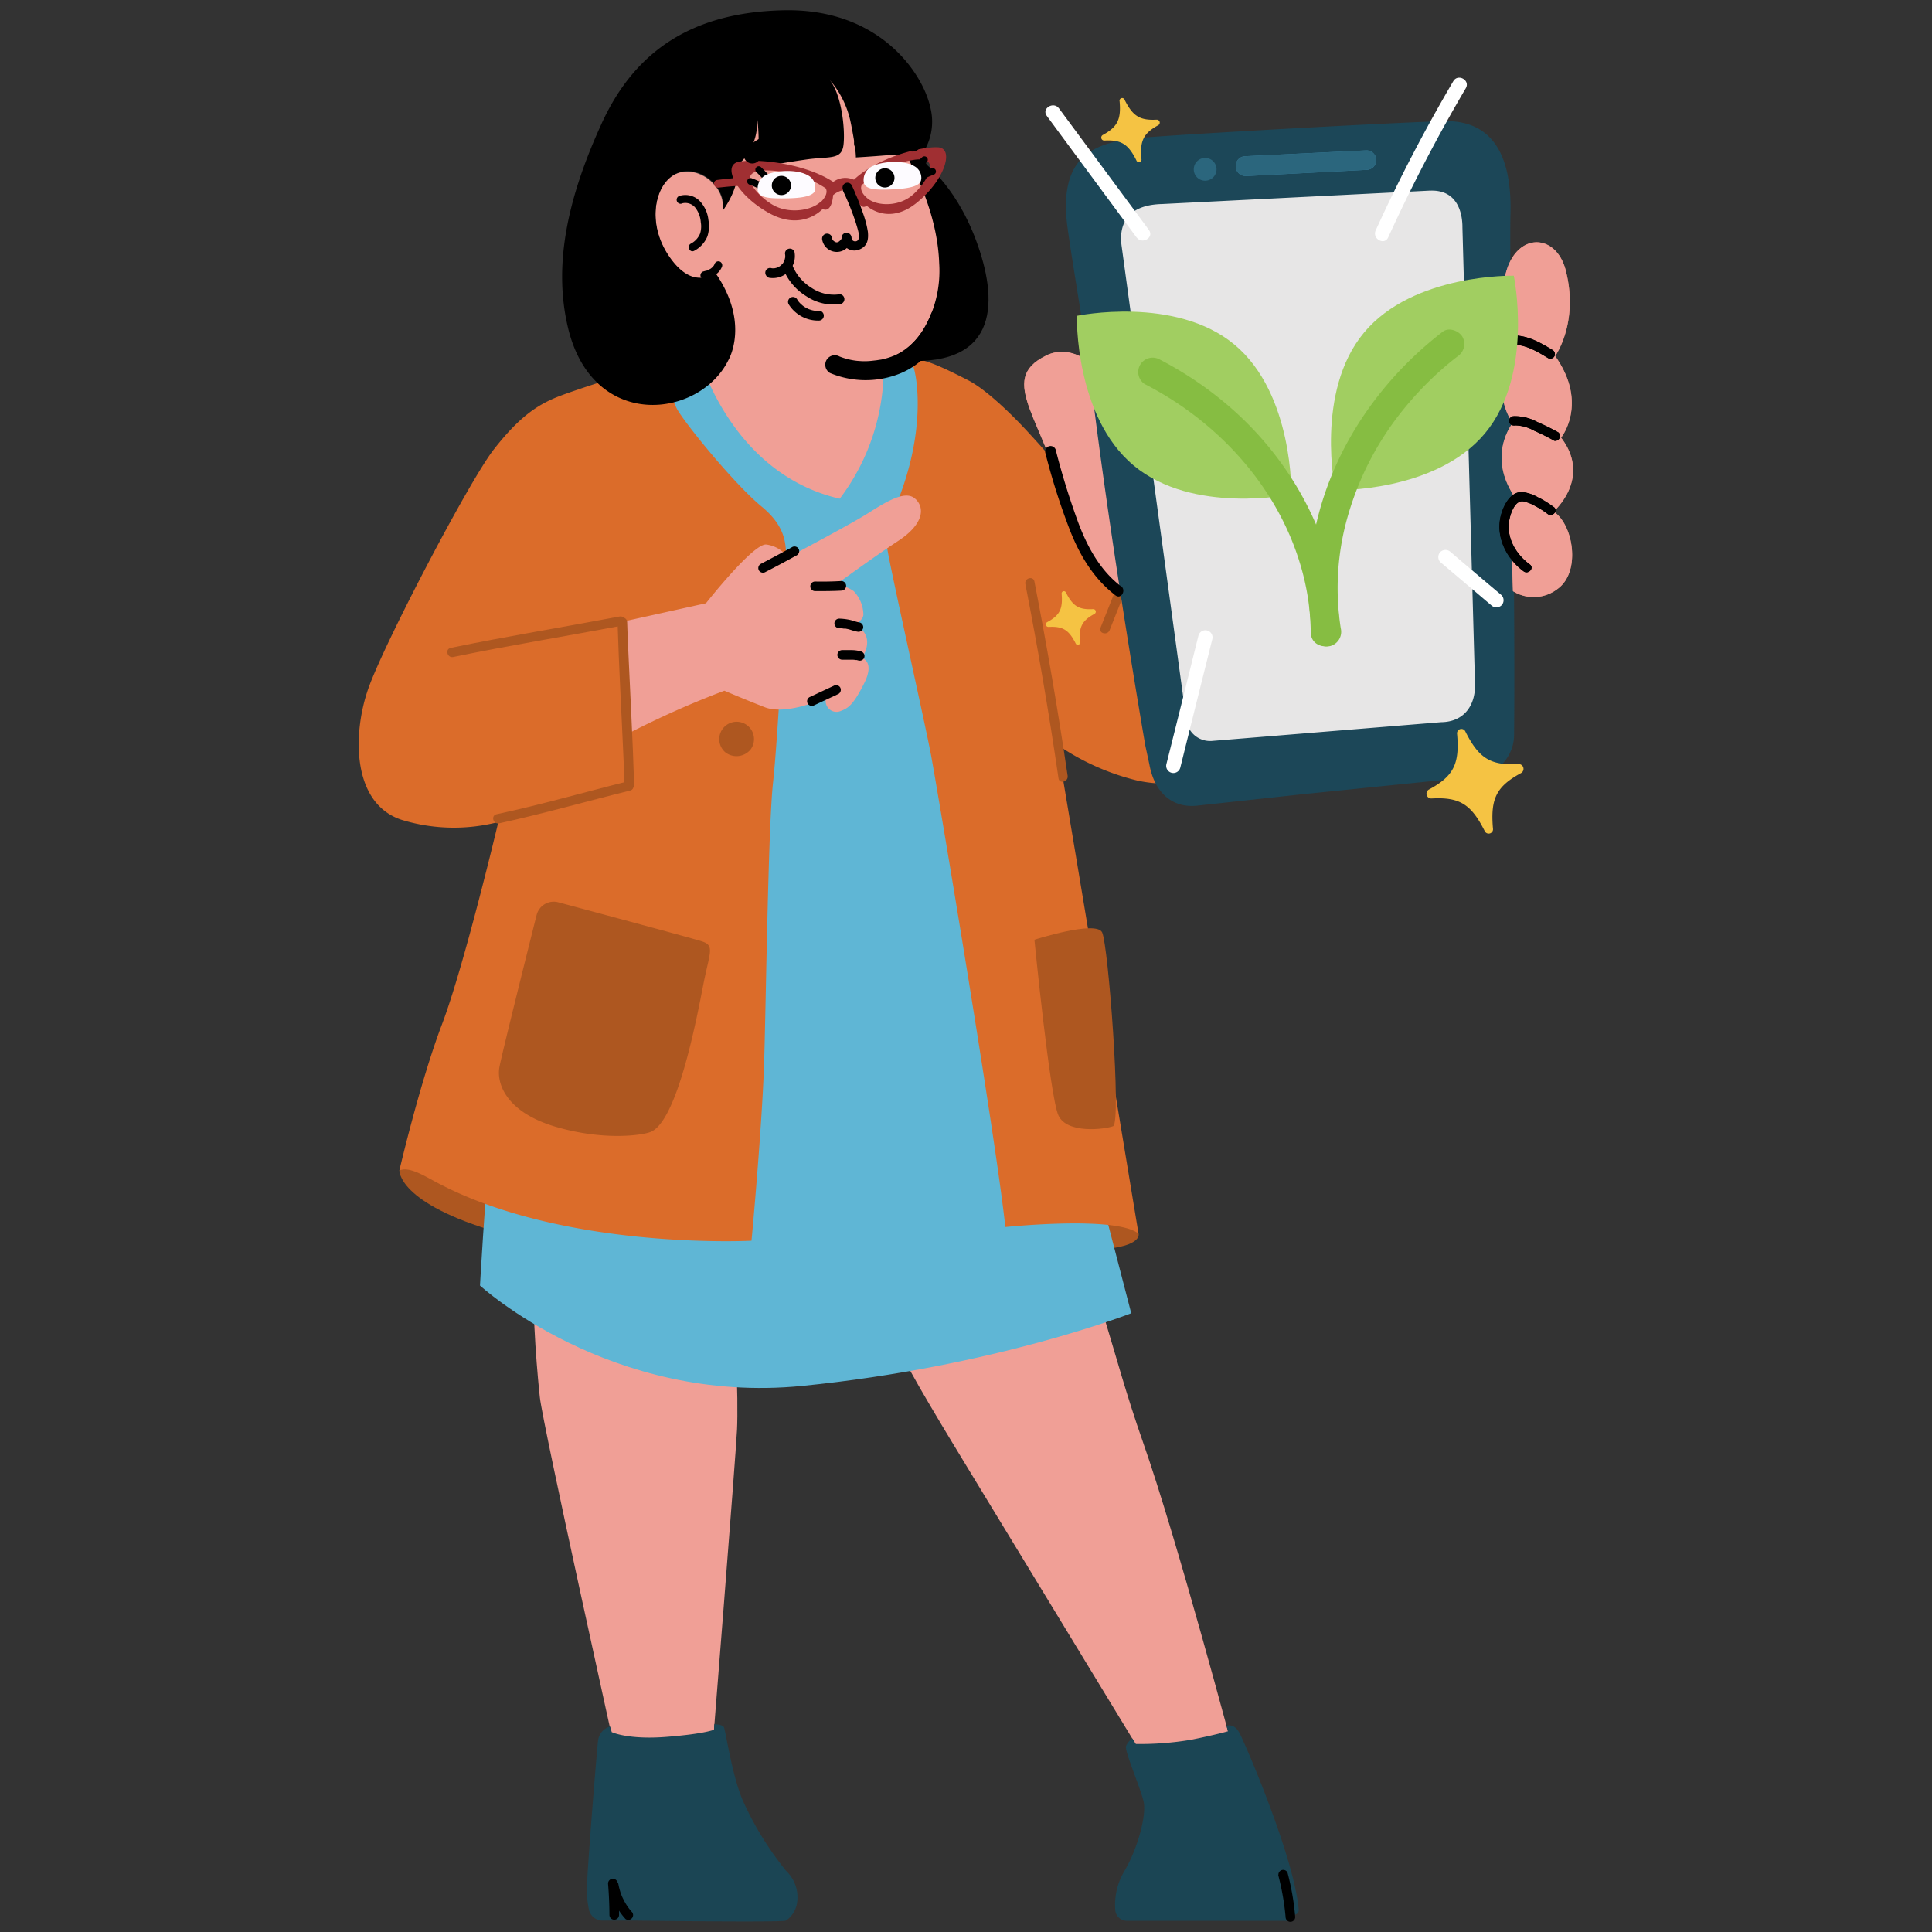 <svg id="Layer_1" data-name="Layer 1" xmlns="http://www.w3.org/2000/svg" width="402.51" height="402.51" viewBox="0 0 402.51 402.51">
  <rect x="0" y="0" width="402.51" height="402.51" fill="#333333" stroke="none"/>
  <path d="M128.64,367s-15.47-69.81-16.16-75.81c-.29-2.42-1.86-19-1-23.29,1.32-6.32,6.35-.79,15.31-5.28,15.06-7.53,22.16,1.53,24.39,5.43s2.65,24,2.37,29.82-5.3,68.84-5.3,68.84l-19.65.28Z" fill="#f09f96"/>
  <path d="M191.47,263.17s27-7.15,32.28-2,7.3,19.14,14.4,39.35,19,65.08,19,65.08l-18.26,1.53s-34-55.88-37.21-61.18-13.27-21.7-14.11-24.63S191.47,263.17,191.47,263.17Z" fill="#f09f96"/>
  <path d="M237.2,257s.94,2.65-7.77,3.28S227.53,245.58,237.2,257Z" fill="#ae5720"/>
  <path d="M83.21,243.82s-.48,6.83,20.64,12.95L107,246.19l-22.6-4.68-1.17,2.3Z" fill="#ae5720"/>
  <path d="M124.09,81.93s8-6.58,41.84-7.56,36.66,8.17,39.45,10.35,24.3,165.77,24.3,165.77l6,23.11s-28.5,11.15-68.54,15.14S100,267.83,100,267.83s3.39-61,10-108,14.14-77.9,14.14-77.9Z" fill="#5fb6d5"/>
  <path d="M140.43,76.7s-1.67.26-1.7.44a22.5,22.5,0,0,0,2.33,8.1c1.87,3.26,11.94,15.62,17.6,20.28s5.05,8.69,5.12,12-1.7,36.31-2.72,45.46-1.47,45.63-1.86,58.27-2.48,35.92-2.64,37.24c0,0-39.24,2.07-65.93-12.33-2.42-1.3-5.49-3.19-7.43-2.29,0,0,4.23-18.21,8.89-30.49s11.73-42.12,11.73-42.12a37.07,37.07,0,0,1-20.09-.44c-10.43-3.36-10.32-17.91-7-27.36s21.06-43.33,26.16-49.84,8.82-9.19,13.43-11,21.75-7.22,22.49-6.9a7.48,7.48,0,0,1,1.54,1Z" fill="#db6c2a"/>
  <path d="M188.23,75.67s1.73.29,2.05.76,3.51,12.79-4.28,30.45a12.54,12.54,0,0,0-1.16,7.33c.62,4.16,7.79,36,9.11,43s13.59,80.21,15.5,98.43c0,0,23.15-2.42,27.75,1.39,0,0-13.58-82.25-16.95-101.89a50.24,50.24,0,0,0,16.66,7.47c9.08,2,19.31-.24,24-15.5,0,0,3.26-11.38,2.66-31l-24.71-5.93-3,6.9a243.39,243.39,0,0,0-22.46-27.89s-7-7.6-11.76-10c-6-3.07-12.1-6-13.43-3.45Z" fill="#db6c2a"/>
  <path d="M190.67,103.92c-2.1-2-6.45.89-10.16,3.21s-16.35,9-16.35,9a6.59,6.59,0,0,0-4.56-2.69c-2.79-.13-12.52,12.24-12.52,12.24L130,129.46l.84,23.38a190.51,190.51,0,0,1,20.08-8.94s3.65,1.58,8.38,3.43,12.84-2,12.84-2a2.25,2.25,0,0,0,2.79,2.88c1.75-.63,2.78-1.23,5.09-5.81s-.4-5.3-.4-5.3c3-5.17-1.44-6.86-1.44-6.86.85-.85,1.6-1.19,1.7-2.16a7.27,7.27,0,0,0-2-4.91,7.69,7.69,0,0,0-3.73-1.37s7.87-5.75,13-9.12,5.66-6.77,3.57-8.74Z" fill="#f09f96"/>
  <path d="M159.49,119.16c2.2-1.13,4.37-2.3,6.54-3.49a1,1,0,0,0,.35-1.34A1,1,0,0,0,165,114c-2.16,1.19-4.35,2.36-6.54,3.5a1,1,0,0,0-.35,1.34A1,1,0,0,0,159.49,119.16Z"/>
  <path d="M169.82,123.15c1.82,0,3.64,0,5.46-.1a1,1,0,1,0,0-2c-1.81.1-3.64.14-5.46.1a1,1,0,0,0-1,1A1,1,0,0,0,169.82,123.15Z"/>
  <path d="M174.77,130.89c.33,0,.67,0,1,.07h0l.15,0,.24,0,.49.1c.65.15,1.29.43,1.95.53a1,1,0,0,0,.76-.1,1,1,0,0,0,.45-.59,1,1,0,0,0-.68-1.21c-.7-.1-1.35-.38-2-.53a11.85,11.85,0,0,0-2.29-.28,1,1,0,0,0-1,1,1,1,0,0,0,1,1Z"/>
  <path d="M175.45,137.44c.61,0,1.22,0,1.82,0,.34,0,.66,0,1,.07.17,0-.06,0-.1,0l.11,0,.21,0,.38.1a1,1,0,0,0,1.21-.68,1,1,0,0,0-.69-1.21,7.4,7.4,0,0,0-2.05-.28c-.62,0-1.24,0-1.88,0a1,1,0,1,0,0,2Z"/>
  <path d="M169.62,146.94l5.07-2.37a1,1,0,0,0,.36-1.34,1,1,0,0,0-1.34-.36l-5.08,2.38a1,1,0,0,0-.35,1.34A1,1,0,0,0,169.62,146.94Z"/>
  <path d="M104,171.53c9.17-2,18.18-4.58,27.28-6.83,1.23-.31.7-2.2-.53-1.9-9.1,2.26-18.1,4.88-27.27,6.83C102.2,169.9,102.72,171.79,104,171.53Z" fill="#ae5720"/>
  <path d="M94.42,136.88c11.69-2.42,23.47-4.33,35.18-6.54,1.24-.24.72-2.13-.52-1.9-11.72,2.22-23.51,4.12-35.18,6.54C92.66,135.23,93.18,137.13,94.42,136.88Z" fill="#ae5720"/>
  <path d="M128.66,129.58c.28,9.41.82,18.82,1.23,28.22.08,1.88.17,3.75.22,5.62,0,1.26,2,1.27,2,0-.28-9.41-.82-18.83-1.23-28.23-.08-1.87-.17-3.74-.22-5.61C130.58,128.32,128.62,128.31,128.66,129.58Z" fill="#ae5720"/>
  <path d="M156.42,156.09a3.62,3.62,0,1,0-5.33.63A3.8,3.8,0,0,0,156.42,156.09Z" fill="#ae5720"/>
  <path d="M213.62,121.67q3.94,20.16,6.91,40.49c.18,1.25,2.08.71,1.9-.53q-3-20.32-6.92-40.48C215.27,119.91,213.38,120.43,213.62,121.67Z" fill="#ae5720"/>
  <path d="M235,116.42c-1.9,4.79-3.82,9.57-5.72,14.36-.47,1.18,1.43,1.68,1.89.52q2.87-7.17,5.72-14.35C237.38,115.77,235.48,115.26,235,116.42Z" fill="#ae5720"/>
  <path d="M215.51,195.78s3.22,32.72,5,36.6,9.61,2.91,11.39,2.25-1-37.85-2.29-40.4S215.51,195.78,215.51,195.78Z" fill="#ae5720"/>
  <path d="M111.8,190.63a3.67,3.67,0,0,1,4.5-2.65c8.2,2.2,27.71,7.44,29.9,8.13,2.77.89,1.66,2.22.33,9s-5.34,28.3-10.92,30.69c-1.66.72-9.81,1.92-19.91-1.07s-12.31-8.88-11.65-12.43c.53-2.81,5.63-23.22,7.74-31.65Z" fill="#ae5720"/>
  <path d="M170,73.73a180.21,180.21,0,0,0-23.9,2c1.33,3.77,8.62,23.52,28.85,28.17a45,45,0,0,0,9.12-29A74.62,74.62,0,0,0,170,73.72Z" fill="#f09f96"/>
  <path d="M127.43,360.86s3.35,1.64,11.44,1,9.93-1.51,9.93-1.51v-1.12s1.64,0,2,.6,1.65,9.79,3.88,15.12a66.32,66.32,0,0,0,9.14,14.87,7.57,7.57,0,0,1,2.3,6.11,5.53,5.53,0,0,1-2.37,4.21c-.91.4-31.1,0-31.1,0h-7.1a2.92,2.92,0,0,1-2.85-2.27,20.61,20.61,0,0,1-.39-5.49c.26-5.78,2.11-28.66,2.3-29.78a3.44,3.44,0,0,1,2.5-2.89l.33,1.12Z" fill="#1b4554"/>
  <path d="M236.61,363.34a63.91,63.91,0,0,0,11.6-.89c5-1,7.63-1.76,7.63-1.76l-.31-1.14s1.57-.64,2.71,1.51,11.29,25.57,12.33,36.72a1,1,0,0,1-1.06,1.14h-.95v1.26h-33.8a2.42,2.42,0,0,1-2.41-2.3,13.67,13.67,0,0,1,1.74-7.77c2.77-4.54,4.86-11.85,4.16-14.81s-4-10.52-3.65-11.53a3.45,3.45,0,0,1,1.32-1.57Z" fill="#1b4554"/>
  <path d="M126.68,392.42q.27,3.25.29,6.53a1,1,0,0,0,2,0q0-3.27-.29-6.53a1,1,0,1,0-2,0Z"/>
  <path d="M126.92,393a13.86,13.86,0,0,0,3.41,6.81,1,1,0,0,0,1.39-1.39,11.14,11.14,0,0,1-1.87-2.77,8.74,8.74,0,0,1-.59-1.43,13.43,13.43,0,0,1-.44-1.74,1,1,0,0,0-1.21-.69A1,1,0,0,0,126.92,393Z"/>
  <path d="M266.3,390.63a53,53,0,0,1,1.54,8.76,1,1,0,1,0,2,0,52.89,52.89,0,0,0-1.61-9.27,1,1,0,0,0-1.89.52Z"/>
  <path d="M160.41,85.34c-5-1.32-11.71-4.66-11.78-7.29l-.36-13.87L181,69.52l.54,7.78a4.62,4.62,0,0,1-1.35,2.46c-1.88,2.23-5.18,4-8.61,5.1A21.89,21.89,0,0,1,160.41,85.34Z" fill="#f09f96"/>
  <path d="M191.77,33.29s7.07,4.64,11.59,16.81,5.08,26.14-14.8,25.06C188.56,75.16,205.32,63.11,191.77,33.29Z"/>
  <path d="M182.16,76.75s-2.59,4.5-14.42,3.82S150,73,150,73s4.61-8.79-1.09-16.18c0,0-4.36,4.09-9.42-3.15S136.54,38,141,36.16s10.34,2.71,9.53,7.75c0,0,3.16-3.72,1.26-10.86l-1.89-7.13,7.26-5.06L172,15.05l15.59,7.55,1.7,7.61s8.33,13.9,7.8,26.51-8.47,19.88-15,20Z" fill="#f09f96"/>
  <path d="M193.81,22.32a12,12,0,0,1-2.75,11.13l-1.79-2.56c0,1.83-.8,1.14-4.32,1.44s-6.64.47-6.64.47.09-1.58-1.08-7.3a19.42,19.42,0,0,0-4.5-9c2.63,3,3.39,10.55,3,13.71s-2.94,2.35-7.6,3c-2.93.41-6.47,1-8.68,1.4A1.42,1.42,0,0,1,157.81,33a32.33,32.33,0,0,0-.15-8.9,11.68,11.68,0,0,1-4,10.33c.5,4-2.05,8-2.87,9.14l-.13.18-.05.08,0,0,0,0c.8-5.06-5-9.61-9.53-7.76s-6.62,10.25-1.56,17.5c4.64,6.65,8.71,3.74,9.34,3.21a3.74,3.74,0,0,1,.37.35c7.05,10.4,2.5,17.94,2.5,17.94-6,12.09-28.25,14.84-33.4-6.82-3.25-13.66.33-27.87,7-42.49S143.64,2.5,163.45,2.14s28.79,13.1,30.36,20.17Z"/>
  <path d="M178.18,78.11a14.74,14.74,0,0,0,5.38-.09,16.57,16.57,0,0,0,10-5.94c6.73-8.25,5.73-20.16,2.67-29.66a73.54,73.54,0,0,0-6.21-14c-.93-1.61-3.53-.32-2.6,1.3,4.34,7.59,7.94,16.28,8.25,25.12a24.19,24.19,0,0,1-3.24,13.78,15.18,15.18,0,0,1-4.11,4.4A13.43,13.43,0,0,1,183.93,75a16.07,16.07,0,0,1-2.29.37c-.13,0-.52,0-.19,0l-.53,0h-.86a10.73,10.73,0,0,1-1.68-.16,1.47,1.47,0,0,0-1.55,1.34,1.5,1.5,0,0,0,1.34,1.56Z"/>
  <path d="M148.88,55a.49.49,0,0,1,0,.09c0,.08,0,.06,0-.05s-.07.13-.1.18l-.11.17s-.12.12-.12.16.09-.11,0,0l-.07.07-.15.14-.31.25.07,0L148,56l-.2.12-.42.2-.22.09-.11,0c.11,0,.13,0,0,0l-.46.13a.84.84,0,0,0-.64,1,.82.82,0,0,0,1,.64,6.57,6.57,0,0,0,2.18-1,3.58,3.58,0,0,0,1.3-1.65.84.84,0,0,0-.51-1.05.85.85,0,0,0-1.05.52Z"/>
  <path d="M142,42.4a2.67,2.67,0,0,1,3,1.06,5.58,5.58,0,0,1,1,2.84,5,5,0,0,1-.15,2.37,4.17,4.17,0,0,1-1.94,2.1c-.91.53-.18,2,.74,1.47a5.94,5.94,0,0,0,2.73-3,7,7,0,0,0,.21-3.4A6.77,6.77,0,0,0,146,42.12a4.19,4.19,0,0,0-4.37-1.33.85.85,0,0,0-.64,1,.82.82,0,0,0,1,.64Z"/>
  <path d="M172.9,77.7a19.23,19.23,0,0,0,14.53.15c5-2,8.2-6.22,10.23-11.14a2,2,0,0,0-1.37-2.42,2,2,0,0,0-2.42,1.37c-1.49,3.64-4,7-7.72,8.49a15.13,15.13,0,0,1-2.54.76L183,75l-.37.06-.89.1a14,14,0,0,1-6.84-.89,2,2,0,0,0-2.69.71A2,2,0,0,0,172.9,77.7Z"/>
  <path d="M154.83,38.89s.53-.39-3.94.07l-1.26.13a.79.79,0,0,1-.81-.47s0,0,0,0a.78.78,0,0,1,.61-1.13c.62-.08,1.21-.15,1.77-.2,4.16-.45,2.61-.14,2.61-.14l1,1.76Z" fill="#a02f32"/>
  <path d="M176.11,39.45a3.63,3.63,0,0,1,2.11.8s.67,3.8,2.36,2.62c0,0,4.39,4.19,10.34-.57s7.94-11.4,4.53-11.61-12.48,2-17.57,6.77a10.08,10.08,0,0,0-2-.29l.18,2.27Zm3.41-.87a20.28,20.28,0,0,1,10.79-5.26c6.78-1.06,2,5.84-.83,7.79s-6.88,1.77-8.76.21S179.52,38.58,179.52,38.58Z" fill="#a02f32"/>
  <path d="M177.93,37.48a4.17,4.17,0,0,0-4.33.42c-6-3.95-16-4.88-19.64-4.21s-.65,6.89,6.3,10.72,11.12-.87,11.12-.87c2,.92,2.19-2.88,2.19-2.88a4.5,4.5,0,0,1,3.36-1.11l1-2.07ZM171,42c-1.8,1.79-6.11,2.53-9.38,1s-9.24-7.61-1.85-7.49A22.57,22.57,0,0,1,172,39.21s.85,1-.94,2.82Z" fill="#a02f32"/>
  <g>
    <path d="M160.28,36.62c-.55-.61-1.11-1.21-1.71-1.77a.71.71,0,0,0-.5-.21.73.73,0,0,0-.5.21.72.72,0,0,0,0,1c.59.56,1.15,1.15,1.7,1.77a.73.73,0,0,0,.5.21.71.71,0,0,0,.51-1.22Z"/>
    <path d="M158.48,37.94a17,17,0,0,0-1.92-.82.71.71,0,0,0-.55.07.68.68,0,0,0-.32.42.73.73,0,0,0,.07.54.76.76,0,0,0,.43.33l.74.29-.17-.07c.34.14.67.3,1,.46a.73.73,0,0,0,.54.07.75.75,0,0,0,.42-.32.63.63,0,0,0,.07-.55A.68.68,0,0,0,158.48,37.94Z"/>
    <path d="M190.38,34.56c.55-.62,1.11-1.21,1.71-1.78a.71.71,0,0,1,.5-.21.73.73,0,0,1,.5.21.72.72,0,0,1,0,1c-.59.56-1.15,1.16-1.7,1.77a.74.74,0,0,1-.5.22.76.76,0,0,1-.51-.22.76.76,0,0,1-.21-.5A.75.75,0,0,1,190.38,34.56Z"/>
    <path d="M192.18,35.88a15.45,15.45,0,0,1,1.92-.83.76.76,0,0,1,.55.07.68.68,0,0,1,.32.42.7.7,0,0,1-.5.87l-.74.29.17-.07c-.34.14-.68.3-1,.47a.73.73,0,0,1-.54.07.83.83,0,0,1-.43-.33.68.68,0,0,1-.07-.54A.7.7,0,0,1,192.18,35.88Z"/>
    <path d="M175.59,39.67c2,4.12,3.54,8.94,3.39,9.75-.12.62-.38.87-.81.86a.74.74,0,0,1-.77-.75,1,1,0,0,0-2.07,0A2.67,2.67,0,0,0,179,52c1.6-.64,2-1.88,1.81-3.71a20.45,20.45,0,0,0-1-3.83,57.38,57.38,0,0,0-2.36-5.87,1,1,0,1,0-1.79,1Z"/>
    <path d="M175.38,49.49c0,.11-.07.22-.1.33l.06-.14a2.33,2.33,0,0,1-.2.34l.05-.07c-.09.1-.19.18-.29.28s.18-.13,0,0-.19.1-.28.16c.17-.07.2-.09.1,0a1.49,1.49,0,0,1-.39.1c.06,0,.25,0,.07,0h-.17c-.21,0,.07,0,.08,0a1.16,1.16,0,0,1-.32-.08s-.2-.08,0,0,0,0,0,0l-.26-.17c.21.11.11.09,0,0s-.14-.15-.21-.22.15.21,0,0a2.34,2.34,0,0,1-.15-.27c.13.22,0,.13,0,0a1.05,1.05,0,1,0-2.07.22,3.09,3.09,0,0,0,6.05.11,1.06,1.06,0,0,0-.73-1.27,1,1,0,0,0-1.27.73Z"/>
    <path d="M163.58,53.07c-.05-.31,0-.09,0,0a4.09,4.09,0,0,1,0,.7l0-.15a3.25,3.25,0,0,1-.2.74c-.08.21.1-.22,0,0a3.53,3.53,0,0,1-.28.5c0,.06-.17.2,0,0-.2.27-.44.4-.54.54l.11-.08a6,6,0,0,1-.6.37c-.17.09.21-.08,0,0a3.4,3.4,0,0,1-.71.2c-.24,0,.13,0,0,0a3.62,3.62,0,0,1-.57,0c-.07,0-.33,0,0,0a1,1,0,0,0-1.17,1.51,1,1,0,0,0,.62.47,4.74,4.74,0,0,0,2.18-.15,4.59,4.59,0,0,0,3.11-5.18A1,1,0,0,0,163.58,53.07Z"/>
    <path d="M174.58,61.35A8.33,8.33,0,0,1,169,59.92a9.75,9.75,0,0,1-3.81-4.4,1.08,1.08,0,0,0-1.27-.72,1,1,0,0,0-.72,1.27,11.75,11.75,0,0,0,4.75,5.62,10.18,10.18,0,0,0,7.21,1.64,1,1,0,1,0-.55-2Z"/>
    <path d="M170.67,64.73c-.26,0-.51,0-.77,0a.65.65,0,0,1-.2,0c.06,0,.17,0,0,0l-.37-.07a6.14,6.14,0,0,1-.73-.22l-.19-.07c-.14,0,.15.07,0,0l-.36-.18a5,5,0,0,1-.63-.38l-.16-.12c.07.05.1.08,0,0l-.31-.27a5,5,0,0,1-.51-.52s-.16-.2-.07-.08-.06-.09-.06-.09a4,4,0,0,1-.22-.34,1,1,0,1,0-1.78,1,7.22,7.22,0,0,0,6.29,3.4,1,1,0,1,0,0-2.06Z"/>
    <path d="M169.88,39.39c-.15,1.73-3.73,1.94-7,1.94-2.42,0-4.63-.12-5-1.51a3.22,3.22,0,0,1,1.64-3.35c2.08-1,6.62-1.32,9,.17a2.79,2.79,0,0,1,1.31,2.76Z" fill="#fdfbff"/>
    <path d="M191.91,37.37c-.1,1.72-3.66,2-6.93,2.12-2.42.06-4.62,0-5-1.38a3.21,3.21,0,0,1,1.56-3.39c2-1.08,6.59-1.5,9-.07a2.77,2.77,0,0,1,1.39,2.72Z" fill="#fdfbff"/>
    <path d="M184.36,39.06a2,2,0,1,0-2-1.91A2,2,0,0,0,184.36,39.06Z"/>
    <path d="M162.8,40.64a2,2,0,1,0-2-2A2,2,0,0,0,162.8,40.64Z"/>
    <path d="M170,29.49A11.3,11.3,0,0,0,155.46,31,1.77,1.77,0,0,0,158,33.53a7.7,7.7,0,0,1,10.2-1A1.77,1.77,0,0,0,170,29.49Z"/>
    <path d="M191.52,28.53a9.38,9.38,0,0,0-13.1.11,1.79,1.79,0,0,0,.07,2.51,1.81,1.81,0,0,0,2.51-.07c.05,0,.54-.46.3-.27q.28-.21.57-.39c.19-.13.39-.24.59-.35s.21-.1,0,0a3.24,3.24,0,0,1,.33-.13,11.08,11.08,0,0,1,1.16-.34c.21,0,.22,0,0,0l.34,0c.23,0,.45,0,.68,0a5.23,5.23,0,0,1,.69,0c-.36,0,.31.06.37.07a7.69,7.69,0,0,1,1.16.33c-.3-.12.3.15.36.18a4.76,4.76,0,0,1,.61.35l.29.19.05,0c.18.15.35.29.51.45a1.78,1.78,0,0,0,2.44-2.58Z"/>
  </g>
  <path d="M216,77s15.49,44,24.5,55.88a56.14,56.14,0,0,0,16.8,15,14.39,14.39,0,0,0,11.91.86l-11.64-33C256.39,113,247.3,96.3,239.14,86.83,230.46,76.74,216,77,216,77Z" fill-rule="evenodd"/>
  <path d="M253.62,116.82a30.54,30.54,0,0,0-5.57,11.47c-1.05,4.82-.24,10,.63,13.45a51.24,51.24,0,0,0,8.55,6.12,13.52,13.52,0,0,0,6.57,1.76c-7.25-.28-10.83-5.46-12-11.05a33.66,33.66,0,0,1,.05-12.16l1.8-9.6Z" fill="#a1a2a2" fill-rule="evenodd"/>
  <path d="M217.92,74.08c6-3,14.63,2.58,16,17.44L238.64,123s-11.94,3-16.38-16.29-14.84-27.49-4.33-32.62Z" fill="#cf8070" fill-rule="evenodd"/>
  <path d="M217.92,74.08c6-3,14.63,2.58,16,17.44L238.64,123s-11.94,3-16.38-16.29-14.84-27.49-4.33-32.62Z" fill="#f09f96" fill-rule="evenodd"/>
  <path d="M301.16,25.23c9.82-.06,13.86,7.2,13.53,19.37-.29,11,1.1,75.66.75,108.56a8.78,8.78,0,0,1-7.9,8.64l-36.48,3.7-21.66,2.35c-5.12.55-8.85-2.68-9.93-8.54l-.86-4c-1.92-11.18-7.52-44.67-11.05-73.48-1.42-11.68-4.16-27-5.18-34.63-2-15.42,6.27-17.71,16-18.54,9-.78,56.39-3.38,62.77-3.41Z" fill="#1c4758" fill-rule="evenodd"/>
  <path d="M297.87,39.72c5.86-.28,6.83,4.8,6.81,7.68l2.62,95.15c.11,4.21-2.12,7.85-7.06,7.91l-47.52,3.89a5,5,0,0,1-5.55-4.25L233.69,51.34c-.43-2.94-.24-8.6,8.35-8.83l55.85-2.8Z" fill="#e7e6e6" fill-rule="evenodd"/>
  <path d="M297.77,164.45c5.08-2.76,6.34-5.3,5.8-11.51a.91.91,0,0,1,1.74-.5c2.81,5.57,5.23,7.06,11,6.75a1,1,0,0,1,.54,1.89c-5.09,2.77-6.35,5.31-5.81,11.52a.91.91,0,0,1-1.74.5c-2.81-5.57-5.23-7.06-11-6.75A1,1,0,0,1,297.77,164.45Z" fill="#f5c343" fill-rule="evenodd"/>
  <path d="M249.68,132.43q-3.31,13.37-6.67,26.75a1.49,1.49,0,0,0,2.89.75q3.32-13.38,6.67-26.76A1.49,1.49,0,0,0,249.68,132.43Z" fill="#fff" fill-rule="evenodd"/>
  <path d="M300.08,115a1.52,1.52,0,0,0,0,2.11q5.31,4.49,10.62,9a1.54,1.54,0,0,0,2.12,0,1.52,1.52,0,0,0,0-2.12q-5.31-4.47-10.62-9A1.54,1.54,0,0,0,300.08,115Z" fill="#fff" fill-rule="evenodd"/>
  <path d="M324,74.18h0c7,9.91,1.23,17,1.23,17,6.46,8.46-1.57,15.4-1.57,15.4,4.08,2.6,5.77,12.5.87,16.08a8.16,8.16,0,0,1-9.33.5L315,116.7c-4-6,.17-13.78.17-13.78-5.23-8.42,0-14.8,0-14.8-4.81-6.76-.5-16.81-.5-16.81-6.24-21.84,8.69-25.92,11.53-15S324,74.19,324,74.19Z" fill="#cf8070" fill-rule="evenodd"/>
  <path d="M326.18,56.27C329,67.18,324,74.18,324,74.18c7,9.91,1.23,17,1.23,17,6.47,8.46-1.56,15.4-1.56,15.4,4.08,2.6,5.77,12.5.87,16.08a8.16,8.16,0,0,1-9.33.5L315,116.7c-4-6,.17-13.78.17-13.78-5.23-8.42,0-14.8,0-14.8-4.81-6.76-.5-16.81-.5-16.81-6.24-21.84,8.69-25.92,11.53-15Z" fill="#f09f96" fill-rule="evenodd"/>
  <path d="M323.72,105.65c1,.74-.28,2.18-1.27,1.45a17.86,17.86,0,0,0-2.55-1.64,8.64,8.64,0,0,0-2.54-1c-1.7-.26-2.6,2.38-2.87,3.68-.79,3.76,1.26,7.29,4.23,9.47,1,.72-.29,2.15-1.27,1.44-3.73-2.72-6.08-7.54-4.62-12.14.6-1.95,2-4.5,4.32-4.39a8.48,8.48,0,0,1,3.38,1.17,22.57,22.57,0,0,1,3.19,2Z" fill-rule="evenodd"/>
  <path d="M320.54,103.63a21.91,21.91,0,0,1,3.18,2c1,.74-.28,2.18-1.27,1.45a17.86,17.86,0,0,0-2.55-1.64,8.64,8.64,0,0,0-2.54-1c-1.7-.26-2.6,2.38-2.87,3.68-.79,3.76,1.26,7.29,4.23,9.47,1,.72-.29,2.15-1.27,1.44-3.73-2.72-6.08-7.54-4.62-12.14.6-1.95,2-4.5,4.32-4.39a8.48,8.48,0,0,1,3.38,1.17Z" fill-rule="evenodd"/>
  <path d="M218.18,129.61c2.61-1.43,3.27-2.72,3-5.93a.47.47,0,0,1,.89-.25c1.44,2.86,2.69,3.63,5.66,3.47a.53.53,0,0,1,.28,1c-2.61,1.43-3.27,2.72-3,5.93a.47.47,0,0,1-.89.25c-1.44-2.86-2.69-3.63-5.66-3.47A.53.53,0,0,1,218.18,129.61Z" fill="#f5c343" fill-rule="evenodd"/>
  <path d="M324.68,90.12a1,1,0,0,1-.86,1.72c-1.37-.77-2.76-1.47-4.19-2.1a8.36,8.36,0,0,0-3.93-1.11,1,1,0,1,1-.1-1.92,9.9,9.9,0,0,1,4.65,1.2,47.94,47.94,0,0,1,4.43,2.19Z" fill-rule="evenodd"/>
  <path d="M320.26,87.91a47.94,47.94,0,0,1,4.43,2.19,1,1,0,0,1-.86,1.72,45.42,45.42,0,0,0-4.19-2.09,8.36,8.36,0,0,0-3.93-1.11,1,1,0,0,1-1-.91,1,1,0,0,1,.91-1,9.79,9.79,0,0,1,4.65,1.2Z" fill-rule="evenodd"/>
  <path d="M323.85,74.21a1,1,0,0,1-1.29.43c-2.32-1.41-4.8-2.93-7.54-2.81a1,1,0,0,1-.1-1.92c3.14-.15,5.91,1.42,8.5,3A1,1,0,0,1,323.85,74.21Z" fill-rule="evenodd"/>
  <path d="M323.43,72.9a1,1,0,0,1,.43,1.29,1,1,0,0,1-1.29.43c-2.32-1.4-4.8-2.92-7.54-2.8a1,1,0,0,1-.1-1.92C318.07,69.75,320.84,71.32,323.43,72.9Z" fill-rule="evenodd"/>
  <path d="M259.59,36.66a2,2,0,0,1-2.12-1.85l0-.07a2,2,0,0,1,1.93-2.19l25.19-1.22a2,2,0,0,1,.2,4.05l-25.19,1.3Z" fill="#3b83a5" fill-rule="evenodd"/>
  <path d="M259.59,36.66a2,2,0,0,1-2.12-1.85l0-.07a2,2,0,0,1,1.93-2.19l25.19-1.22a2,2,0,0,1,.2,4.05l-25.19,1.3Z" fill="#2b667d" fill-rule="evenodd"/>
  <path d="M251,37.64a2.37,2.37,0,1,0-2.29-2.45A2.35,2.35,0,0,0,251,37.64Z" fill="#2b667d" fill-rule="evenodd"/>
  <path d="M302.78,16.91A336.37,336.37,0,0,0,286.61,48c-.79,1.74,1.81,3.21,2.61,1.45a336.28,336.28,0,0,1,16.16-31.07C306.36,16.71,303.75,15.26,302.78,16.91Z" fill="#fff" fill-rule="evenodd"/>
  <path d="M229.73,28.13c3.08-1.68,3.86-3.23,3.53-7a.55.55,0,0,1,1.06-.3c1.7,3.38,3.17,4.29,6.67,4.1a.62.62,0,0,1,.33,1.15c-3.07,1.68-3.86,3.22-3.52,7a.55.55,0,0,1-1.06.3c-1.7-3.39-3.17-4.29-6.68-4.1A.62.62,0,0,1,229.73,28.13Z" fill="#f5c343" fill-rule="evenodd"/>
  <path d="M236.81,49.48c1.14,1.52,3.7,0,2.56-1.56-.79-1.05-1.55-2.09-2.32-3.14q-8.22-11.1-16.42-22.2c-1.13-1.53-3.69,0-2.55,1.55.78,1.05,1.55,2.09,2.32,3.15l16.4,22.2Z" fill="#fff" fill-rule="evenodd"/>
  <path d="M233.51,122.11c-4.3-3.28-6.94-8.14-8.82-13.11a154.61,154.61,0,0,1-4.76-15.34,1.13,1.13,0,0,0-2.17.6A139.34,139.34,0,0,0,223,110.7c2.07,5.18,4.93,9.92,9.42,13.35,1.15.88,2.28-1.08,1.14-1.94Z"/>
  <g>
    <path d="M309.38,90.28c-10.27,12.34-31.2,11.85-31.2,11.85s-4.29-20.5,6-32.84,31.2-11.85,31.2-11.85S319.65,77.94,309.38,90.28Z" fill="#a1ce61"/>
    <path d="M236.2,97c12.34,10.27,32.84,6,32.84,6s.49-20.93-11.85-31.2-32.84-6-32.84-6S223.86,86.71,236.2,97Z" fill="#a1ce61"/>
    <path d="M238.46,80c15.41,7.9,27.86,21.57,32.62,38.2a50.54,50.54,0,0,1,2,13.56c.06,3.85,6.06,3.87,6,0-.3-18.53-9.72-36-23.81-47.77a75,75,0,0,0-13.81-9.17,3,3,0,0,0-3,5.18Z" fill="#86bd42"/>
    <path d="M300.58,69.11c-15.15,11.67-25.78,28.81-27.65,48a58.54,58.54,0,0,0,.61,15.36,3,3,0,0,0,3.69,2.1,3.07,3.07,0,0,0,2.1-3.69,54.19,54.19,0,0,1,1.66-24A62.52,62.52,0,0,1,292.9,84.68a67.91,67.91,0,0,1,10.71-10.39,3.11,3.11,0,0,0,1.08-4.11c-.74-1.26-2.82-2.07-4.11-1.07Z" fill="#86bd42"/>
  </g>
</svg>
